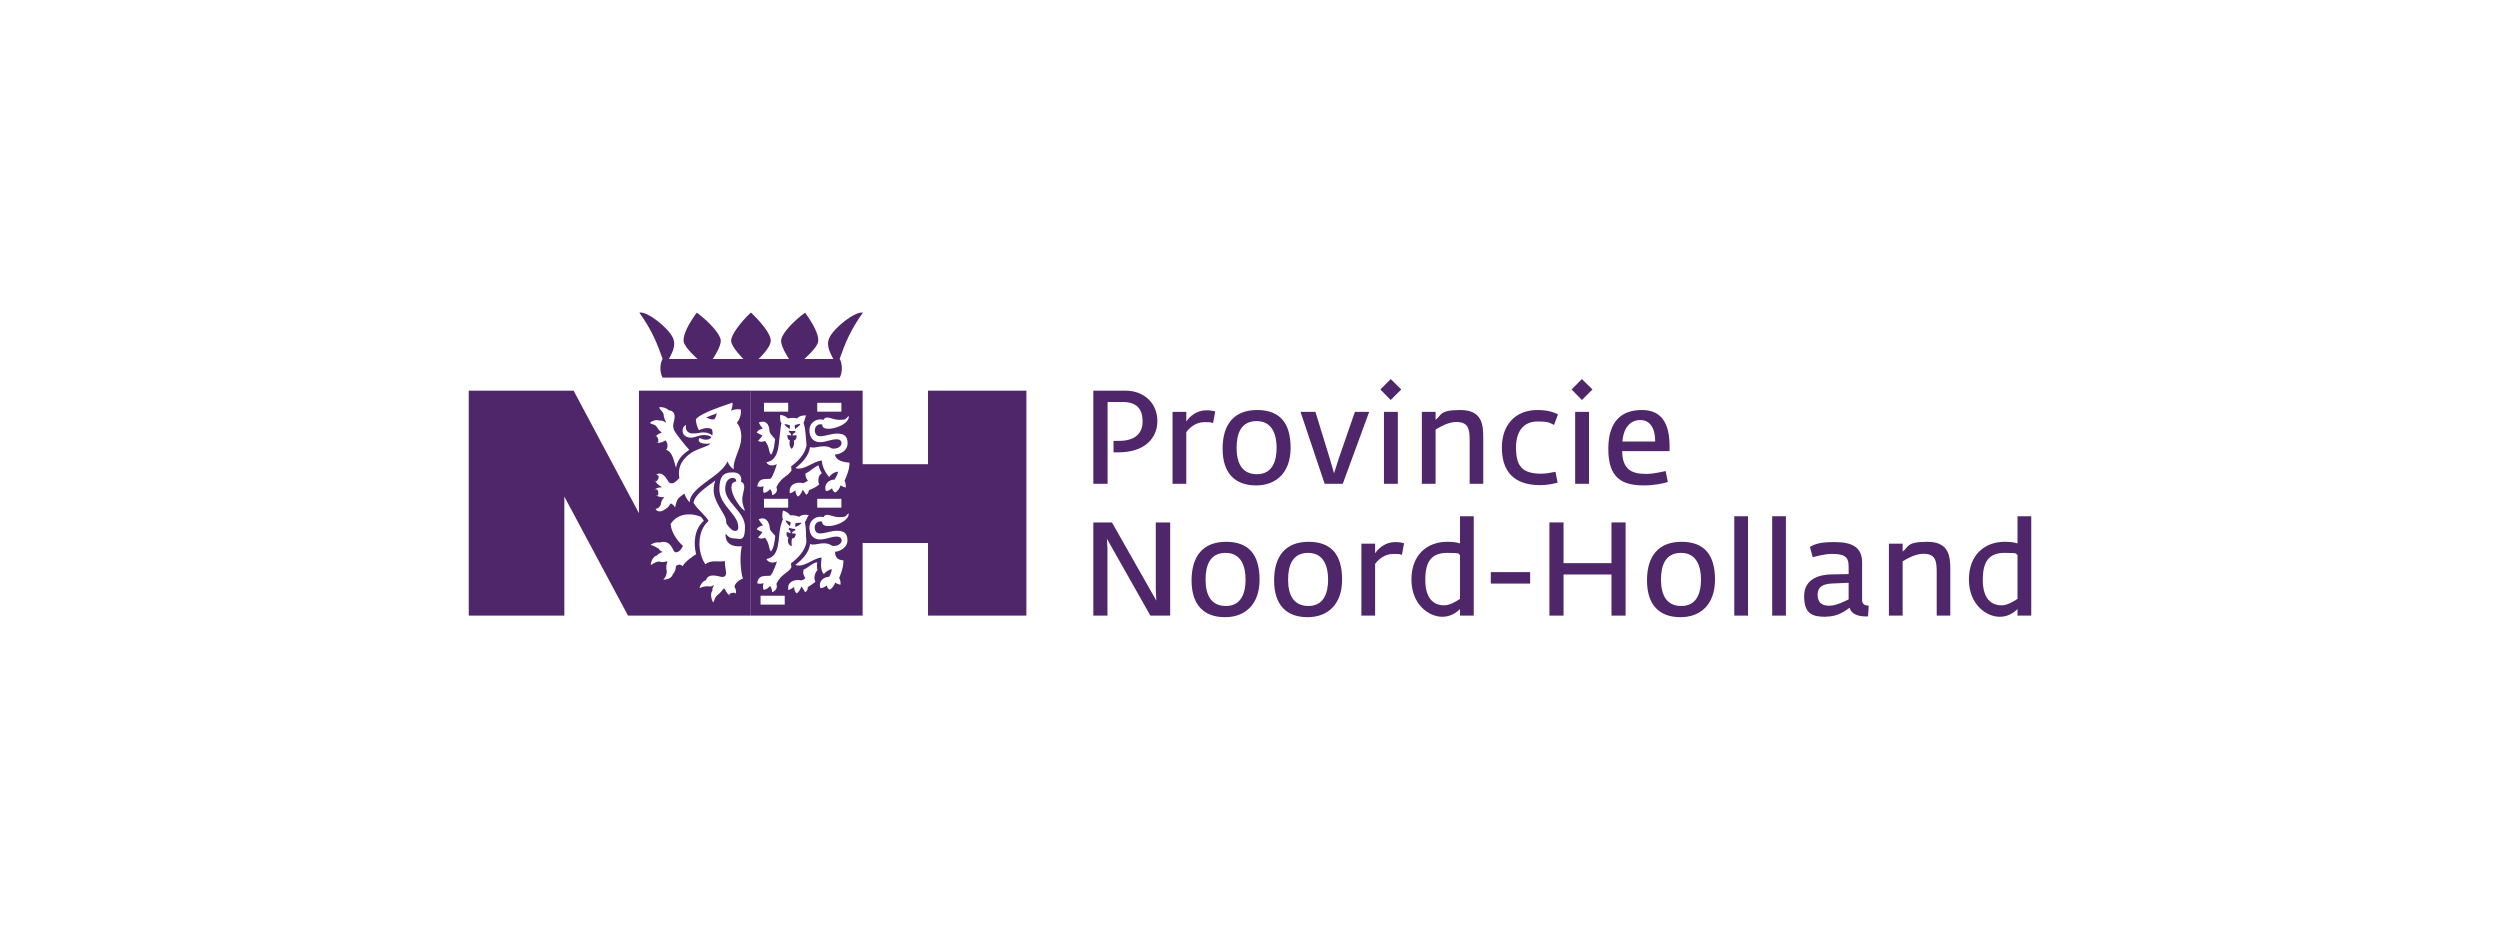 <?xml version="1.0" encoding="UTF-8"?>
<svg width="320px" height="120px" viewBox="0 0 320 120" version="1.1" xmlns="http://www.w3.org/2000/svg" xmlns:xlink="http://www.w3.org/1999/xlink">
    <title>Provincie NH</title>
    <g id="Website" stroke="none" stroke-width="1" fill="none" fill-rule="evenodd">
        <g id="Alle-leugeu" transform="translate(-717, -131)">
            <g id="Provincie-NH" transform="translate(717, 131)">
                <rect id="Rectangle-8-Copy" x="0" y="0" width="320" height="120"></rect>
                <g id="Group" transform="translate(60, 40)" fill="#4F266A">
                    <path d="M29.291,5.955 C29.291,5.955 27.668,4.538 27.516,3.746 C27.364,2.835 28.243,1.3 29.19,0.018 C30.626,1.08 32.08,2.582 32.249,3.493 C32.384,4.285 31.235,5.955 31.235,5.955 L35.156,5.955 C35.156,5.955 33.584,4.403 33.584,3.611 C33.584,2.818 34.835,1.215 36.119,0.001 C37.387,1.215 38.655,2.7 38.655,3.611 C38.655,4.522 37.1,5.938 37.083,5.955 L41.004,5.955 C41.004,5.955 39.855,4.302 39.99,3.493 C40.142,2.582 41.612,1.08 43.049,0.018 C43.979,1.3 44.875,2.835 44.722,3.746 C44.587,4.538 42.948,5.955 42.948,5.955 L46.666,5.955 C46.429,5.432 45.669,4.353 46.142,3.273 C46.717,1.958 49.489,-0.202 50.452,0.018 C48.846,2.261 48.137,4.032 47.477,5.938 C47.866,6.579 47.832,7.726 47.477,8.334 L24.812,8.334 C24.457,7.71 24.423,6.579 24.812,5.938 C24.153,4.032 23.443,2.261 21.837,0.018 C22.801,-0.218 25.573,1.958 26.147,3.273 C26.62,4.353 25.86,5.432 25.623,5.955 L29.342,5.955 L29.291,5.955 L29.291,5.955 L29.291,5.955 Z" id="Path" fill-rule="nonzero"></path>
                    <path d="M13.42,10.004 L21.787,25.691 L21.787,10.004 L36.102,10.004 L36.102,38.798 L20.384,38.798 L12.237,23.566 L12.237,38.798 L2.4158453e-13,38.798 L2.4158453e-13,10.004 L13.42,10.004 Z M33.854,20.469 C32.992,20.469 32.08,20.537 32.08,22.616 C32.08,24.695 34.497,25.81 34.497,27.45 C34.497,27.737 34.463,27.957 34.057,27.957 C33.652,27.957 33.145,27.281 32.959,26.976 C32.976,26.672 32.908,26.317 32.705,25.962 C32.502,25.59 32.232,25.168 31.978,24.711 C31.353,23.545 31.15,22.751 31.556,21.517 C30.271,22.463 28.953,23.292 28.767,24.356 C29.054,24.83 29.46,25.252 29.849,25.641 C30.254,26.064 30.592,26.419 30.694,26.689 C29.156,27.99 29.274,30.745 30.288,32.233 L30.356,32.182 C31.066,31.624 31.978,31.979 32.773,31.81 C32.79,32.182 32.823,32.571 32.925,33.196 C32.992,33.619 32.79,33.855 32.469,33.855 C32.3,33.855 32.13,33.788 31.961,33.754 C31.151,33.586 30.572,33.603 30.347,34.282 C29.928,34.343 29.553,35.025 29.554,35.263 L29.557,35.285 L29.668,35.227 C30.122,35.015 30.581,35.069 30.641,35.04 C30.875,35.119 31.099,35.069 31.353,34.903 L31.41,34.947 L31.347,35.011 C31.216,35.172 31.175,35.404 31.175,35.623 C30.856,35.995 31.1,36.908 31.297,37.091 L31.323,37.109 L31.336,37.093 C31.4,36.962 31.487,36.403 31.843,36.171 C31.854,36.164 31.861,36.154 31.864,36.141 C32.163,35.948 32.411,35.585 32.638,35.326 L32.756,35.36 C32.976,35.884 33.449,36.492 34.007,36.357 C34.328,35.934 34.243,35.478 34.007,35.089 C34.108,34.616 34.649,34.193 35.088,34.075 C34.75,32.926 34.683,31.067 34.953,29.917 C33.753,30.036 32.79,29.613 32.874,28.295 C33.161,28.65 33.415,28.92 34.04,28.92 C34.124,28.92 34.208,28.93 34.292,28.942 L34.418,28.962 C34.915,29.04 35.359,29.075 35.359,27.466 C35.359,25.455 32.823,24.356 32.823,22.582 C32.823,21.703 33.212,21.162 33.821,21.162 C34.057,21.162 34.294,21.382 34.226,21.635 C33.415,21.703 33.55,22.649 33.888,23.444 C34.26,24.272 35.021,25.32 35.359,25.354 C34.953,24.34 34.936,23.866 35.139,23.055 C35.274,22.514 35.426,21.889 34.835,21.635 C35.004,21.094 34.716,20.469 33.854,20.469 Z M29.714,26.148 C28.159,25.523 26.57,25.844 25.809,27.128 L25.86,27.128 C25.877,28.058 26.722,29.292 27.415,29.867 C27.28,30.154 27.026,30.695 26.468,30.695 C26.266,30.695 26.097,30.205 26.012,30.069 C25.792,29.714 25.505,29.359 24.896,29.359 C24.721,29.359 24.573,29.391 24.445,29.453 C24.025,29.32 23.321,29.616 23.291,29.765 C23.747,29.816 24.22,30.221 24.307,30.222 C24.405,30.405 24.547,30.557 24.778,30.61 L24.778,30.678 C24.54,30.723 24.264,30.875 24.074,31.118 C23.573,31.149 23.224,32.133 23.325,32.3 L23.342,32.3 C23.46,32.267 23.899,31.878 24.358,31.878 C24.681,31.984 25.057,31.96 25.353,31.844 L25.42,31.929 C25.295,32.214 25.223,32.714 25.351,33.123 L25.353,33.095 C25.353,33.45 25.235,33.906 24.896,34.16 C24.977,34.224 25.989,34.165 26.117,33.491 C26.393,33.263 26.519,32.786 26.519,32.452 C26.739,32.317 26.992,32.114 27.364,32.469 C27.837,31.76 28.446,31.388 29.105,30.931 C28.716,29.461 28.919,27.652 30.085,26.672 C30.018,26.52 29.899,26.351 29.714,26.148 Z M33.753,11.545 C33.009,11.815 29.663,12.829 29.071,13.675 C29.088,14.114 29.24,14.689 29.46,15.06 C29.798,14.925 30.643,14.587 31.133,14.959 C31.228,15.267 31.232,15.533 31.165,15.745 C30.938,15.529 30.54,15.348 30.052,15.348 C29.494,15.348 29.511,15.483 28.682,15.483 C27.854,15.483 27.702,14.841 27.821,14.401 C27.381,14.536 27.263,15.162 27.466,15.534 C27.635,15.838 27.973,16.024 28.48,16.024 C29.021,15.99 29.477,15.686 30.085,15.686 C30.474,15.686 30.88,15.753 31.15,16.024 L31.066,15.952 L31.007,16.028 C30.751,16.315 30.274,16.379 29.705,16.127 L29.561,16.058 L29.528,16.142 L29.511,16.075 C29.409,16.294 29.375,16.463 29.629,16.632 C29.866,16.801 30.423,16.835 30.897,16.768 C30.947,17.055 29.308,17.393 28.446,17.984 C27.516,18.627 26.671,19.607 26.959,21.196 C26.671,21.466 26.367,21.821 26.08,21.855 C25.758,21.906 25.64,21.821 25.37,21.348 C24.947,20.621 24.17,20.216 23.68,21.213 C23.798,21.585 24.237,22.142 24.677,22.294 L24.677,22.379 C24.339,22.362 23.713,22.514 23.646,22.971 C23.798,23.478 24.525,23.697 24.964,23.63 L24.998,23.697 C24.774,23.868 24.59,24.227 24.589,24.583 C24.492,24.751 24.351,25.074 23.933,25.134 C23.899,25.269 24.373,25.776 25.167,25.168 C25.183,25.155 25.196,25.14 25.205,25.124 C25.484,25.009 25.679,24.729 25.809,24.458 C26.063,24.441 26.316,24.779 26.401,24.948 C26.722,23.714 26.705,23.866 27.601,23.173 C27.736,23.562 27.956,24.002 28.294,24.306 C28.252,23.292 29.43,22.371 30.646,21.486 L31.01,21.222 C31.131,21.134 31.252,21.047 31.37,20.959 C32.147,20.385 32.874,19.675 33.128,19.049 C33.28,19.455 33.516,19.844 33.922,20.063 C33.888,19.692 33.922,19.438 34.023,19.066 C34.328,17.968 34.885,17.089 34.885,15.889 C34.885,15.077 34.615,14.401 34.311,14.148 C34.767,13.539 34.869,12.998 34.835,12.424 C34.463,12.322 33.956,12.407 33.567,12.559 C33.685,12.289 33.821,11.815 33.753,11.545 Z M25.551,12.469 C25.32,12.225 24.765,12.048 24.373,12.136 C24.44,12.441 24.88,12.694 24.93,12.998 C24.93,13.007 24.937,13.014 24.947,13.019 C24.927,13.35 25.113,13.758 25.251,14.046 L25.201,14.097 C24.991,13.9 24.682,13.783 24.379,13.834 C24.024,13.663 23.433,13.889 23.218,14.096 L23.181,14.137 L23.255,14.189 C23.518,14.342 23.92,14.325 24.102,14.706 C24.107,14.717 24.116,14.722 24.129,14.719 C24.249,14.97 24.449,15.183 24.677,15.314 L24.677,15.382 C24.203,15.534 23.713,15.855 23.798,16.446 C24.17,16.835 24.727,16.666 25.15,16.379 C25.235,16.328 25.691,17.072 25.268,17.579 C26.08,17.815 26.249,18.982 26.519,19.844 L26.536,19.861 C26.688,18.88 27.33,18.204 28.04,17.714 C28.091,17.663 28.159,17.613 28.226,17.579 C27.753,17.106 26.671,15.686 26.435,15.331 C26.113,14.841 26.113,14.452 26.282,13.827 C26.554,12.836 26.035,12.536 25.593,12.521 Z" id="Combined-Shape"></path>
                    <path d="M50.418,10.004 L50.418,19.416 L58.785,19.416 L58.785,10.004 L71.377,10.004 L71.377,38.798 L58.785,38.798 L58.785,29.503 L50.418,29.503 L50.418,38.798 L36.102,38.798 L36.102,10.004 L50.418,10.004 Z M40.446,36.255 L37.353,36.255 L37.353,37.388 L40.446,37.388 L40.446,36.255 Z M44.604,31.979 C44.013,32.013 43.438,32.689 42.846,32.926 C42.745,33.314 42.846,33.686 43.1,34.007 C42.931,34.126 42.779,34.244 42.593,34.295 C41.731,34.075 40.666,34.498 40.919,35.529 C41.173,35.444 41.427,35.292 41.646,35.14 C41.663,35.444 41.731,35.799 42.001,35.951 C42.255,35.731 42.474,35.427 42.559,35.072 C42.728,35.208 42.948,35.596 43.049,35.799 C43.303,35.715 43.404,35.377 43.404,35.14 C43.843,34.886 43.996,34.768 44.384,34.464 L44.367,34.464 C44.08,33.957 44.367,33.213 44.638,32.976 C44.553,32.757 44.553,32.3 44.604,31.979 Z M40.21,25.354 C40.193,25.557 40.024,26.165 40.226,26.452 C40.108,26.672 40.007,27.027 39.905,27.416 C39.55,28.802 39.939,31.252 38.097,31.557 C38.333,32.013 38.891,32.131 39.466,31.861 L39.449,31.878 C39.449,31.878 38.976,33.331 38.638,33.653 C38.587,33.703 38.418,33.703 38.35,33.703 C37.64,33.72 37.066,33.703 36.914,34.65 C37.184,34.768 37.455,34.717 37.742,34.65 C37.64,34.903 37.624,35.224 37.742,35.495 C38.08,35.478 38.333,35.258 38.553,35.022 C38.773,35.157 38.807,35.562 38.841,35.799 C39.348,35.596 39.534,35.258 39.381,34.717 C39.719,34.058 40.074,33.737 40.379,33.5 C40.75,33.213 41.021,33.061 41.291,32.638 C41.308,32.452 41.241,32.283 41.241,32.114 C42.069,31.489 43.083,30.509 43.218,29.359 C43.134,28.582 43.218,27.551 43.015,26.824 C43.201,26.672 43.286,26.216 43.522,25.945 C43.151,25.827 42.627,25.878 42.289,26.148 C41.95,25.996 41.46,25.928 41.156,25.962 C40.936,25.658 40.548,25.421 40.21,25.354 Z M48.61,25.692 C48.204,26.064 48.339,26.199 47.41,26.199 C46.48,26.199 45.736,25.523 45.415,26.199 C44.553,25.945 43.607,26.52 43.607,27.534 C43.607,28.548 44.198,29.055 44.959,29.055 C45.72,29.055 46.345,28.683 47.089,28.683 C47.444,28.683 47.731,28.819 47.731,29.207 C47.731,29.596 47.173,29.968 46.514,29.867 C45.922,29.444 45.297,29.528 44.79,29.613 C44.317,29.681 44.114,29.765 43.691,29.647 C43.573,30.745 42.61,31.709 41.798,32.317 C42.884,32.684 43.939,31.574 45.007,31.378 L45.161,31.358 L45.148,31.532 C45.127,31.766 45.094,31.993 45.094,32.317 C45.094,32.723 45.162,33.196 45.449,33.484 C45.753,33.145 46.024,32.96 46.446,32.841 C46.497,33.145 46.277,33.568 46.142,33.822 C45.382,33.855 44.722,34.413 45.01,35.275 C45.28,35.309 45.618,35.106 45.804,34.937 C45.889,35.157 45.99,35.41 46.21,35.478 C46.548,35.292 46.801,34.903 46.903,34.565 C47.089,34.7 47.342,34.802 47.579,34.853 C47.613,34.464 47.562,34.261 47.41,33.991 C47.697,33.314 47.984,32.469 47.951,31.726 C47.241,31.658 46.937,31.438 46.869,30.627 C47.41,30.61 48.475,30.137 48.475,29.174 C48.475,28.21 47.968,27.94 47.139,27.94 C46.311,27.94 45.669,28.278 44.959,28.278 C44.553,28.278 44.283,28.024 44.283,27.5 C44.283,26.976 44.79,26.604 45.246,26.79 C45.196,27.534 46.497,27.433 47.494,26.993 C48.255,26.655 48.728,26.114 48.61,25.692 Z M38.536,27.635 C38.469,26.706 37.945,26.064 37.1,26.486 C37.252,26.74 37.488,27.027 37.674,27.247 C37.336,27.331 37.032,27.45 36.846,27.737 C37.083,27.889 37.336,28.024 37.59,28.092 C37.505,28.261 37.15,28.666 37.015,28.819 C37.336,28.971 37.556,28.988 37.911,28.819 C38.283,29.292 38.367,29.664 38.435,29.951 C38.502,30.238 38.519,30.407 38.688,30.593 C39.043,30.137 39.162,29.326 39.229,28.582 C39.06,28.396 38.874,28.21 38.773,28.075 L38.688,27.973 C38.621,27.872 38.536,27.771 38.536,27.635 Z M47.697,23.849 L44.604,23.849 L44.604,24.982 L47.697,24.982 L47.697,23.849 Z M40.886,23.849 L37.793,23.849 L37.793,24.982 L40.886,24.982 L40.886,23.849 Z M44.79,19.573 C44.266,19.692 43.573,20.452 43.117,20.587 C43.032,20.892 43.218,21.297 43.421,21.534 C43.252,21.635 43.032,21.754 42.812,21.855 C41.967,21.618 40.886,21.99 41.105,23.156 C41.342,23.072 41.612,22.937 41.832,22.768 C41.815,23.021 41.9,23.41 42.17,23.562 C42.424,23.342 42.66,23.038 42.728,22.683 C42.88,22.802 43.066,23.156 43.184,23.325 C43.404,23.241 43.505,22.987 43.539,22.751 C44.013,22.548 44.435,22.362 44.841,22.024 L44.858,22.041 C44.689,21.618 44.655,20.892 45.196,20.57 C45.01,20.283 44.824,19.894 44.79,19.573 Z M39.855,13.117 C39.872,13.404 39.787,13.911 40.041,14.198 C39.956,14.418 39.905,14.79 39.872,15.196 C39.821,15.686 39.753,16.227 39.686,16.835 C39.567,17.849 39.297,18.965 38.097,19.168 C38.317,19.607 38.841,19.692 39.415,19.421 L39.432,19.421 C39.432,19.421 38.993,20.925 38.655,21.247 C38.604,21.297 38.435,21.297 38.367,21.297 C37.657,21.314 37.083,21.297 36.931,22.244 C37.201,22.362 37.488,22.311 37.759,22.244 C37.657,22.497 37.64,22.818 37.759,23.089 C38.08,23.072 38.367,22.852 38.553,22.616 C38.79,22.751 38.824,23.156 38.857,23.393 C39.348,23.19 39.567,22.852 39.381,22.345 C39.719,21.652 40.091,21.331 40.396,21.094 C40.767,20.807 41.038,20.655 41.308,20.232 C41.325,20.047 41.258,19.877 41.258,19.708 C42.086,19.083 43.1,18.103 43.235,16.953 C43.151,16.227 43.117,14.739 42.846,14.114 C43.032,13.877 42.998,13.489 43.201,13.184 C42.812,13.134 42.305,13.235 42.018,13.556 C41.663,13.455 41.173,13.472 40.869,13.556 C40.615,13.303 40.21,13.117 39.855,13.117 Z M48.627,13.235 C48.221,13.607 48.356,13.742 47.427,13.742 C46.497,13.742 45.736,13.066 45.415,13.742 C44.553,13.489 43.607,14.063 43.607,15.077 C43.607,16.091 44.198,16.599 44.959,16.599 C45.72,16.599 46.345,16.227 47.089,16.227 C47.427,16.227 47.714,16.362 47.714,16.751 C47.714,17.139 47.156,17.511 46.497,17.41 C45.872,17.038 45.297,17.106 44.79,17.19 C44.3,17.258 44.097,17.359 43.674,17.224 L43.674,17.258 C43.556,18.339 42.627,19.286 41.815,19.911 C42.948,20.283 44.08,19.015 45.196,18.948 L45.195,18.921 L45.204,19.082 C45.268,19.769 45.705,20.624 46.142,21.061 L46.227,20.942 C46.531,20.57 46.92,20.401 47.241,20.368 C47.308,20.604 46.937,21.196 46.835,21.382 C46.108,21.382 45.415,21.973 45.703,22.835 C46.007,22.886 46.26,22.683 46.497,22.497 C46.565,22.7 46.683,22.971 46.903,23.038 C47.224,22.886 47.494,22.48 47.596,22.125 C47.799,22.261 48.018,22.362 48.255,22.413 C48.272,22.075 48.255,21.838 48.103,21.551 C48.407,20.858 48.762,19.996 48.728,19.218 C48.086,19.168 46.987,19.015 46.869,18.17 L47.004,18.17 C47.579,18.103 48.492,17.697 48.492,16.734 C48.492,15.77 47.984,15.5 47.156,15.5 C46.328,15.5 45.686,15.838 44.976,15.838 C44.57,15.838 44.3,15.584 44.3,15.06 C44.3,14.536 44.807,14.165 45.263,14.351 C45.196,15.094 46.514,14.976 47.511,14.536 C48.272,14.198 48.745,13.658 48.627,13.235 Z M38.502,15.196 C38.452,14.266 38.029,13.725 37.117,14.08 C37.252,14.334 37.421,14.621 37.64,14.858 C37.319,14.942 37.032,15.06 36.846,15.348 C37.032,15.483 37.336,15.635 37.59,15.72 C37.522,15.872 37.319,16.142 37.015,16.43 C37.336,16.582 37.556,16.599 37.911,16.43 C38.283,16.903 38.367,17.275 38.435,17.562 C38.493,17.808 38.514,17.968 38.635,18.136 L38.693,18.206 L38.771,18.094 C39.015,17.687 39.102,17.109 39.162,16.599 L39.212,16.21 C39.06,16.024 38.857,15.821 38.756,15.686 C38.655,15.551 38.502,15.382 38.502,15.196 Z M47.697,11.562 L44.604,11.562 L44.604,12.694 L47.697,12.694 L47.697,11.562 Z M40.886,11.562 L37.793,11.562 L37.793,12.694 L40.886,12.694 L40.886,11.562 Z" id="Combined-Shape"></path>
                    <path d="M33.888,37.296 C34.057,37.296 34.497,36.605 34.176,35.964 C34.057,35.728 33.212,35.964 33.364,36.149 C33.584,36.419 33.939,36.858 33.888,37.296" id="Path"></path>
                    <path d="M23.122,16.144 C23.054,16.211 23.071,16.869 24.17,16.633 C24.406,16.582 24.187,15.722 23.916,15.84 C23.832,15.874 23.409,16.346 23.122,16.144" id="Path"></path>
                    <path d="M31.776,12.905 C31.336,13.057 30.812,13.242 30.39,13.445 C30.761,13.613 31.15,13.732 31.353,13.681 C31.607,13.613 31.64,13.175 31.776,12.888" id="Path"></path>
                    <path d="M22.919,21.204 C23.037,20.985 23.916,20.513 24.254,20.884 C24.491,21.137 23.984,21.744 23.916,21.626 C23.68,21.238 23.189,21.322 22.919,21.204" id="Path"></path>
                    <path d="M22.987,23.667 C22.987,23.38 23.612,22.486 24.034,22.638 C24.373,22.756 24.288,23.532 24.119,23.448 C23.713,23.245 23.24,23.667 22.987,23.667" id="Path"></path>
                    <path d="M42.424,14.238 C42.491,14.423 41.883,14.828 41.765,14.912 C41.731,14.71 41.714,14.457 41.748,14.423 C41.798,14.356 42.272,14.288 42.424,14.238" id="Path"></path>
                    <path d="M41.105,16.363 C40.784,16.262 40.784,15.924 40.784,15.688 C40.919,15.655 41.105,15.739 41.274,15.739 C41.258,15.503 41.105,15.385 40.953,15.283 C40.953,15.233 40.987,15.165 41.004,15.132 C41.325,15.182 41.46,15.182 41.781,15.165 C41.798,15.216 41.815,15.283 41.832,15.317 C41.68,15.418 41.46,15.503 41.443,15.739 C41.646,15.739 41.849,15.688 41.967,15.739 C41.967,15.992 41.95,16.295 41.612,16.397 C41.731,16.953 41.477,17.375 41.325,17.443 C41.156,17.341 40.97,16.92 41.105,16.38" id="Path" fill-rule="nonzero"></path>
                    <path d="M40.429,14.254 C40.362,14.44 40.953,14.828 41.072,14.929 C41.105,14.727 41.122,14.474 41.088,14.44 C41.038,14.373 40.581,14.305 40.429,14.271" id="Path"></path>
                    <path d="M42.559,26.906 C42.61,27.108 41.934,27.395 41.798,27.462 C41.798,27.26 41.798,27.007 41.849,26.973 C41.9,26.922 42.39,26.922 42.542,26.906" id="Path"></path>
                    <path d="M40.919,28.812 C40.615,28.66 40.666,28.356 40.7,28.103 C40.852,28.086 41.004,28.221 41.19,28.238 C41.224,28.019 41.055,27.85 40.936,27.715 C40.97,27.665 40.987,27.614 41.021,27.563 C41.325,27.665 41.46,27.681 41.781,27.715 C41.781,27.766 41.798,27.833 41.798,27.884 C41.629,27.951 41.41,28.019 41.342,28.255 C41.562,28.306 41.748,28.255 41.866,28.339 C41.815,28.592 41.748,28.913 41.41,28.913 C41.207,29.385 41.41,29.689 41.308,29.925 C40.987,29.773 40.7,29.351 40.936,28.829" id="Path" fill-rule="nonzero"></path>
                    <path d="M40.581,26.602 C40.48,26.771 41.004,27.26 41.105,27.361 C41.173,27.159 41.224,26.922 41.207,26.872 C41.173,26.804 40.717,26.653 40.581,26.602" id="Path"></path>
                    <polygon id="Path" points="79.946 38.798 81.754 38.798 81.754 30.296 81.687 28.963 87.248 38.798 89.783 38.798 89.783 26.872 87.941 26.872 87.941 35.424 88.008 36.875 82.329 26.872 79.946 26.872"></polygon>
                    <path d="M96.814,39 C99.349,39 101.225,37.398 101.225,34.193 C101.225,30.988 99.839,29.351 96.932,29.351 C94.025,29.351 92.521,31.139 92.521,34.294 C92.521,37.448 94.11,39 96.814,39 M96.915,37.566 C94.938,37.566 94.313,36.031 94.313,34.209 C94.313,32.388 94.853,30.768 96.882,30.768 C98.91,30.768 99.434,32.556 99.434,34.193 C99.434,35.829 98.927,37.566 96.915,37.566" id="Shape"></path>
                    <path d="M107.378,39 C109.913,39 111.789,37.398 111.789,34.193 C111.789,30.988 110.403,29.351 107.496,29.351 C104.589,29.351 103.085,31.139 103.085,34.294 C103.085,37.448 104.673,39 107.378,39 M107.479,37.566 C105.502,37.566 104.876,36.031 104.876,34.209 C104.876,32.388 105.417,30.768 107.445,30.768 C109.474,30.768 109.997,32.556 109.997,34.193 C109.997,35.829 109.49,37.566 107.479,37.566" id="Shape"></path>
                    <path d="M114.257,38.798 L116.015,38.798 L116.015,32.185 C116.437,31.578 117.282,30.903 118.313,30.903 C119.344,30.903 119.091,30.937 119.446,31.021 L119.716,29.537 C119.496,29.47 119.124,29.385 118.584,29.385 C117.35,29.385 116.454,30.161 116.015,30.819 L116.015,29.588 L114.257,29.588 L114.257,38.798 L114.257,38.798 L114.257,38.798 Z" id="Path"></path>
                    <path d="M124.618,38.949 C125.666,38.949 126.392,38.426 126.882,37.971 L126.882,38.798 L128.64,38.798 L128.64,26.079 L126.882,26.079 L126.882,29.554 C126.342,29.402 125.987,29.351 125.226,29.351 C122.725,29.351 120.663,30.971 120.663,34.176 C120.663,37.381 122.894,38.949 124.618,38.949 M124.854,37.482 C123.468,37.482 122.437,36.571 122.437,34.226 C122.437,31.882 123.215,30.768 125.243,30.768 C127.271,30.768 126.494,30.903 126.882,31.021 L126.882,36.655 C126.494,36.908 125.632,37.482 124.854,37.482" id="Shape"></path>
                    <rect id="Rectangle" fill-rule="nonzero" x="130.821" y="33.231" width="5.037" height="1.468"></rect>
                    <polygon id="Path" points="138.325 38.798 140.134 38.798 140.134 33.535 146.269 33.535 146.269 38.798 148.077 38.798 148.077 26.872 146.269 26.872 146.269 32.084 140.134 32.084 140.134 26.872 138.325 26.872"></polygon>
                    <path d="M155.109,39 C157.644,39 159.52,37.398 159.52,34.193 C159.52,30.988 158.134,29.351 155.227,29.351 C152.32,29.351 150.816,31.139 150.816,34.294 C150.816,37.448 152.404,39 155.109,39 M155.21,37.566 C153.232,37.566 152.607,36.031 152.607,34.209 C152.607,32.388 153.148,30.768 155.176,30.768 C157.204,30.768 157.728,32.556 157.728,34.193 C157.728,35.829 157.221,37.566 155.21,37.566" id="Shape"></path>
                    <rect id="Rectangle" fill-rule="nonzero" x="161.988" y="26.079" width="1.758" height="12.719"></rect>
                    <rect id="Rectangle" fill-rule="nonzero" x="166.839" y="26.079" width="1.758" height="12.719"></rect>
                    <path d="M173.718,38.933 C175.306,38.933 176.253,38.14 176.76,37.785 C176.912,38.595 177.875,38.899 178.737,38.899 C179.599,38.899 178.991,38.899 179.109,38.899 L179.194,37.532 C178.754,37.499 178.349,37.381 178.349,36.807 L178.349,31.983 C178.349,30.094 177.132,29.385 174.85,29.385 C172.568,29.385 172.264,29.739 171.672,29.992 L172.027,31.325 C172.568,31.19 173.582,30.903 174.461,30.903 C175.949,30.903 176.625,31.173 176.625,32.455 L176.625,33.484 L174.596,33.518 C172.991,33.518 170.929,34.024 170.929,36.301 C170.929,38.578 171.96,38.949 173.718,38.949 M174.14,37.532 C173.261,37.532 172.653,37.178 172.653,36.132 C172.653,35.087 173.38,34.715 174.647,34.682 L176.625,34.597 L176.625,36.723 C176.27,36.875 175.12,37.532 174.14,37.532" id="Shape"></path>
                    <path d="M181.78,38.798 L183.538,38.798 L183.538,31.848 C184.197,31.46 185.177,30.886 186.174,30.886 C187.662,30.886 187.898,31.662 187.898,33.164 L187.898,38.798 L189.639,38.798 L189.639,32.911 C189.639,31.173 189.47,29.351 186.698,29.351 C183.926,29.351 184.315,30.06 183.538,30.6 L183.538,29.588 L181.78,29.588 L181.78,38.798 L181.78,38.798 Z" id="Path"></path>
                    <path d="M195.977,38.949 C197.025,38.949 197.752,38.426 198.242,37.971 L198.242,38.798 L200,38.798 L200,26.079 L198.242,26.079 L198.242,29.554 C197.701,29.402 197.346,29.351 196.586,29.351 C194.084,29.351 192.022,30.971 192.022,34.176 C192.022,37.381 194.253,38.949 195.977,38.949 M196.214,37.482 C194.828,37.482 193.797,36.571 193.797,34.226 C193.797,31.882 194.574,30.768 196.603,30.768 C198.631,30.768 197.853,30.903 198.242,31.021 L198.242,36.655 C197.853,36.908 196.991,37.482 196.214,37.482" id="Shape"></path>
                    <path d="M79.946,21.929 L81.771,21.929 L81.771,11.454 L83.681,11.454 C85.473,11.454 86.25,12.315 86.25,13.951 C86.25,15.587 85.135,16.43 83.276,16.43 L82.532,16.43 L82.532,17.898 L83.174,17.898 C86.538,17.898 88.143,16.076 88.143,13.883 C88.143,11.69 86.521,10.004 84.053,10.004 L79.946,10.004 L79.946,21.929 Z" id="Path"></path>
                    <path d="M90.087,21.929 L91.845,21.929 L91.845,15.317 C92.267,14.71 93.112,14.035 94.143,14.035 C95.175,14.035 94.921,14.069 95.276,14.153 L95.546,12.669 C95.327,12.601 94.955,12.517 94.414,12.517 C93.18,12.517 92.284,13.293 91.845,13.951 L91.845,12.719 L90.087,12.719 L90.087,21.929 L90.087,21.929 Z" id="Path"></path>
                    <path d="M100.786,22.132 C103.321,22.132 105.197,20.529 105.197,17.324 C105.197,14.12 103.811,12.483 100.904,12.483 C97.997,12.483 96.493,14.271 96.493,17.426 C96.493,20.58 98.082,22.132 100.786,22.132 M100.887,20.698 C98.91,20.698 98.284,19.163 98.284,17.341 C98.284,15.52 98.825,13.9 100.854,13.9 C102.882,13.9 103.406,15.688 103.406,17.324 C103.406,18.961 102.899,20.698 100.887,20.698" id="Shape"></path>
                    <polygon id="Path" points="109.558 21.929 111.874 21.929 115.254 12.719 113.429 12.719 111.383 18.623 110.758 20.58 110.2 18.657 108.375 12.719 106.465 12.719"></polygon>
                    <path d="M117.147,21.929 L118.922,21.929 L118.922,12.719 L117.147,12.719 L117.147,21.929 Z M118.009,11.201 L119.361,9.852 L118.009,8.519 L116.691,9.852 L118.009,11.201 Z" id="Shape"></path>
                    <path d="M121.998,21.929 L123.756,21.929 L123.756,14.98 C124.415,14.592 125.395,14.018 126.392,14.018 C127.88,14.018 128.116,14.794 128.116,16.295 L128.116,21.929 L129.857,21.929 L129.857,16.042 C129.857,14.305 129.688,12.483 126.916,12.483 C124.144,12.483 124.533,13.192 123.756,13.732 L123.756,12.719 L121.998,12.719 L121.998,21.929 L121.998,21.929 Z" id="Path"></path>
                    <path d="M137.142,22.098 C138.105,22.098 138.849,21.913 139.373,21.778 L139.103,20.394 C138.629,20.462 138.038,20.631 137.277,20.631 C134.742,20.631 134.049,19.568 134.049,17.274 C134.049,14.98 135.215,13.951 136.787,13.951 C138.359,13.951 138.359,14.153 138.917,14.389 L139.424,13.04 C138.866,12.753 138.071,12.483 136.787,12.483 C133.998,12.483 132.24,14.339 132.24,17.291 C132.24,20.243 133.677,22.098 137.142,22.098" id="Path"></path>
                    <path d="M141.621,21.929 L143.396,21.929 L143.396,12.719 L141.621,12.719 L141.621,21.929 Z M142.483,11.201 L143.835,9.852 L142.483,8.519 L141.165,9.852 L142.483,11.201 Z" id="Shape"></path>
                    <path d="M150.41,22.132 C151.813,22.132 152.979,21.862 153.486,21.693 L153.199,20.293 C152.624,20.428 151.475,20.664 150.816,20.664 C149.024,20.664 147.672,20.26 147.638,17.746 L153.706,17.746 L153.706,17.122 C153.706,14.136 152.641,12.483 150.173,12.483 C147.706,12.483 145.863,13.748 145.863,17.476 C145.863,21.204 147.638,22.132 150.41,22.132 M147.672,16.515 C147.807,14.71 148.703,13.765 149.97,13.765 C151.238,13.765 151.88,14.879 151.863,16.515 C151.863,16.515 147.672,16.515 147.672,16.515 L147.672,16.515 Z" id="Shape"></path>
                </g>
            </g>
        </g>
    </g>
</svg>